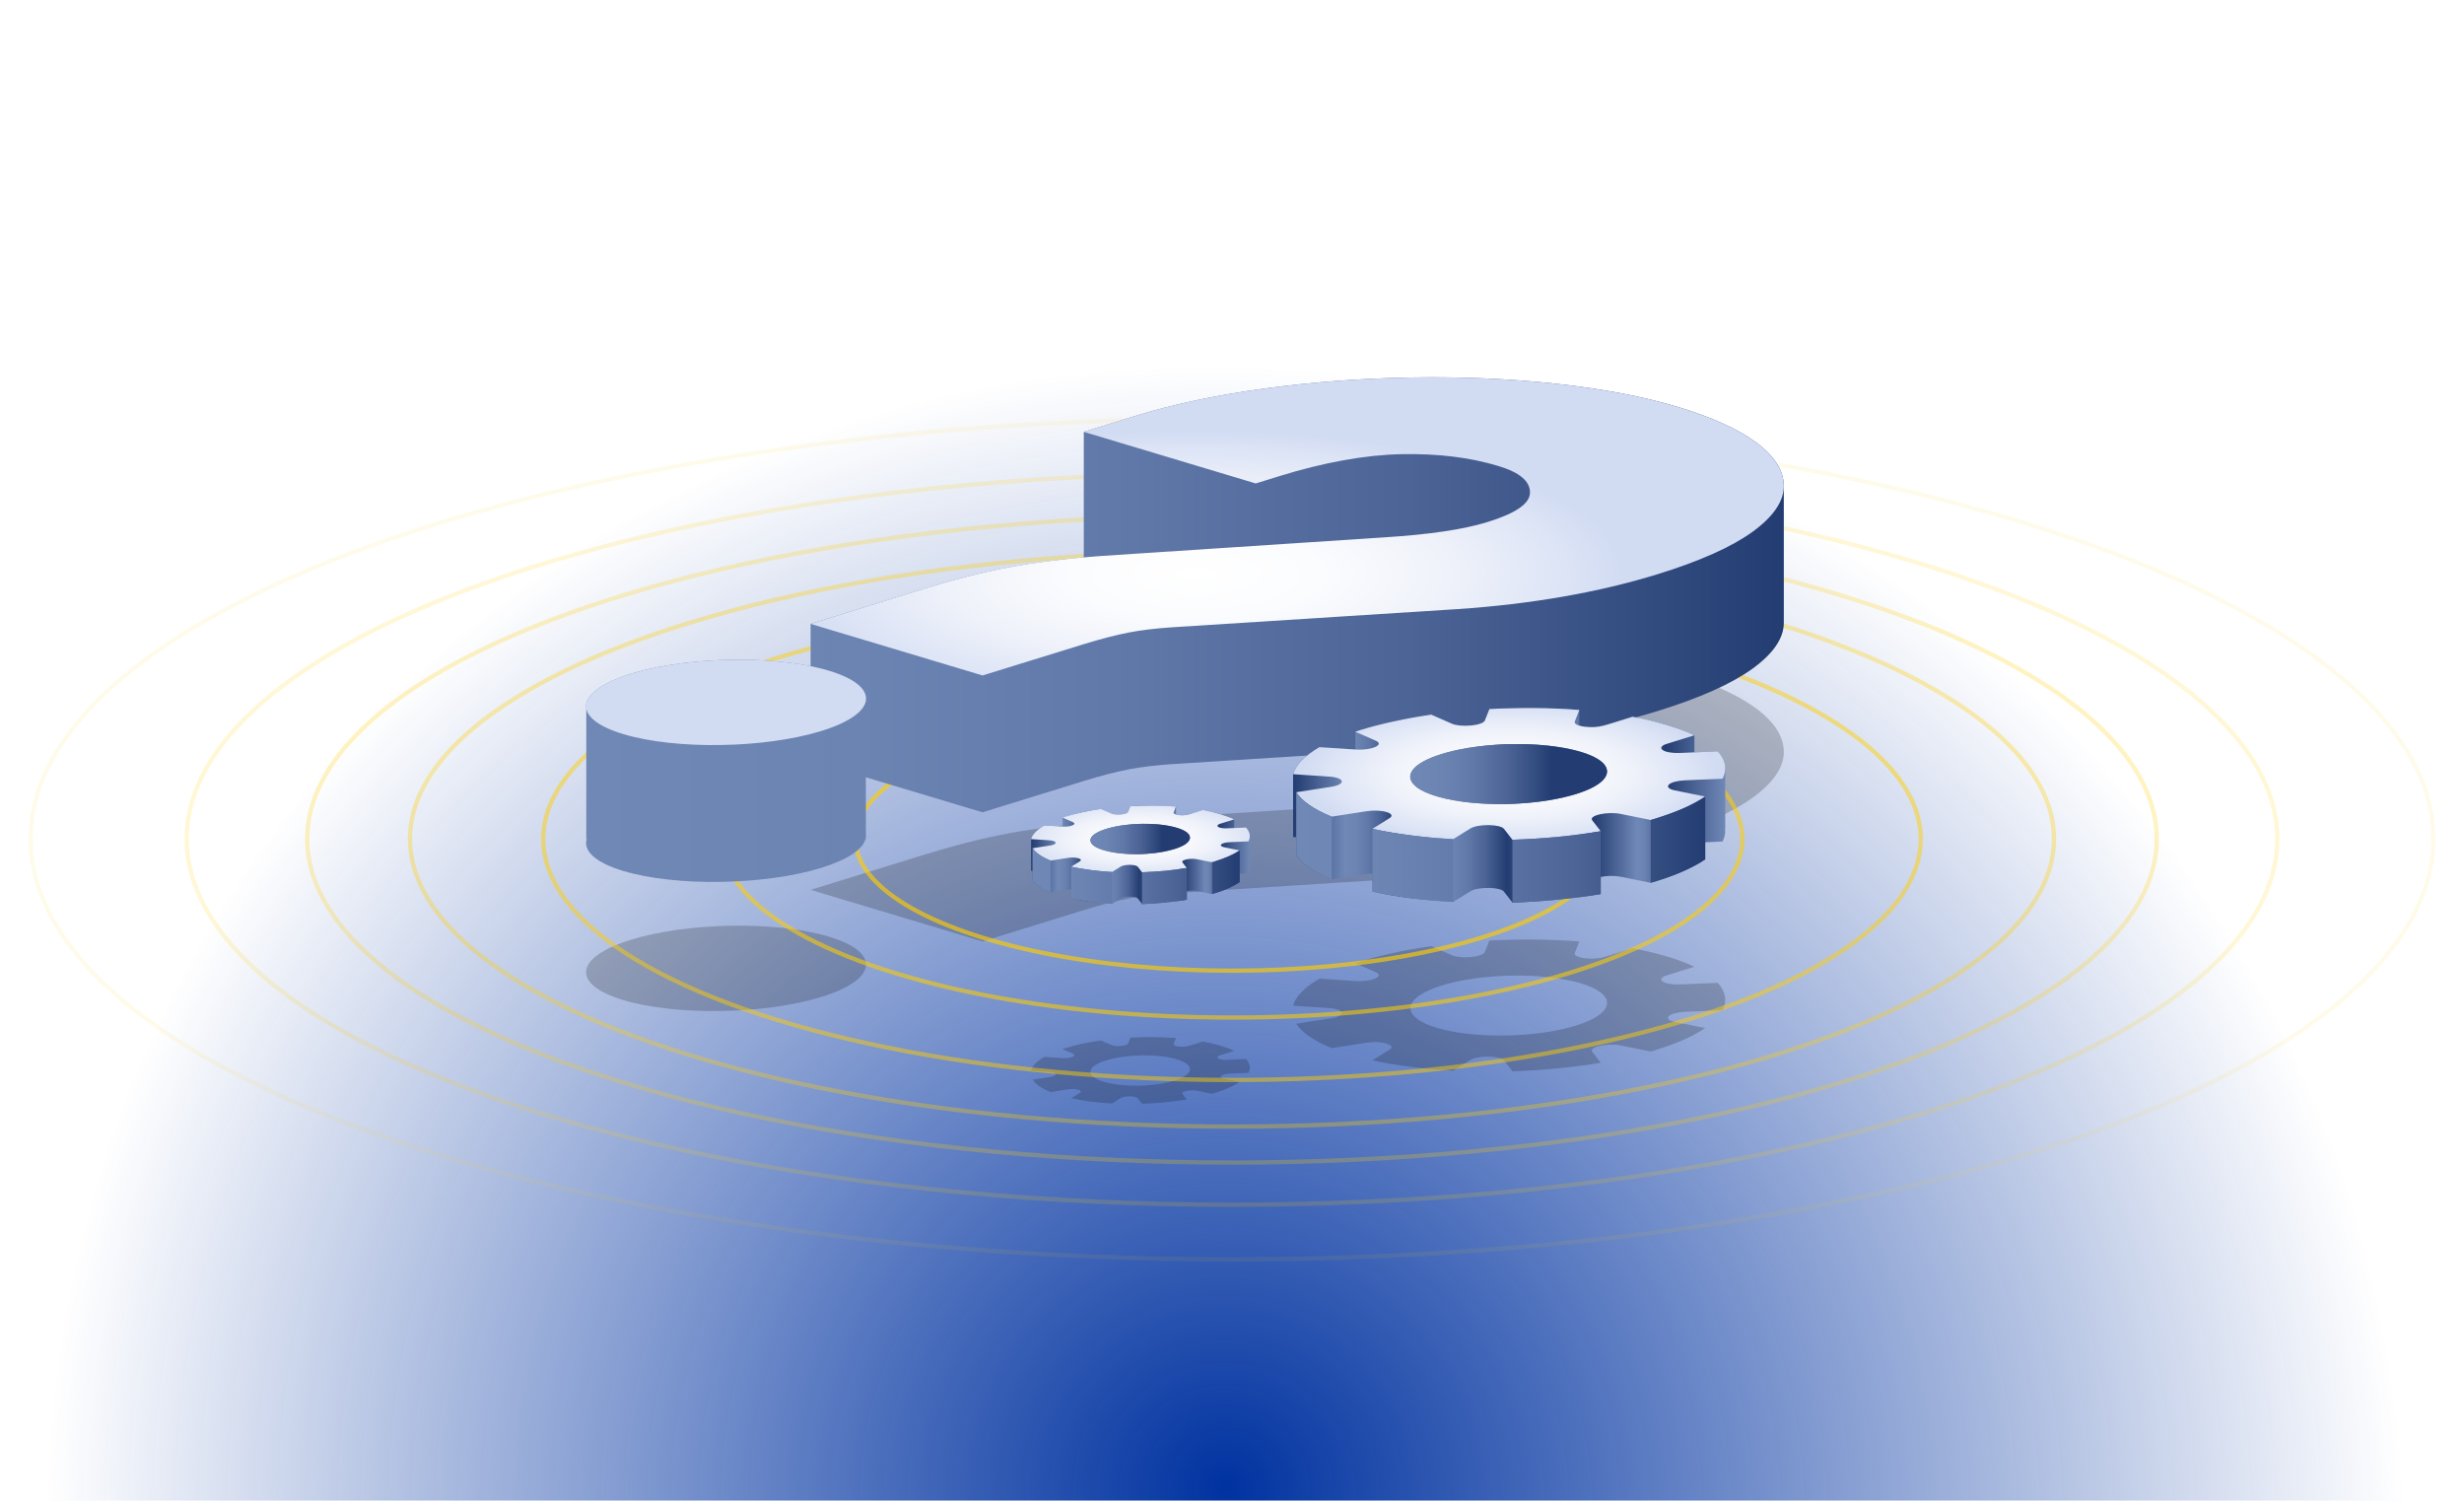 <?xml version="1.0" encoding="utf-8"?>
<!-- Generator: Adobe Illustrator 26.2.1, SVG Export Plug-In . SVG Version: 6.00 Build 0)  -->
<svg version="1.1" xmlns="http://www.w3.org/2000/svg" xmlns:xlink="http://www.w3.org/1999/xlink" x="0px" y="0px"
	 viewBox="0 0 1149.414 700" style="enable-background:new 0 0 1149.414 700;" xml:space="preserve">
<style type="text/css">
	.st0{display:none;}
	.st1{display:inline;fill:#012169;}
	.st2{display:inline;}
	.st3{fill:none;stroke:#FFFFFF;stroke-width:0.916;stroke-linecap:round;stroke-miterlimit:10;stroke-opacity:0.1;}
	.st4{fill:url(#SVGID_1_);}
	.st5{fill:#0032A0;}
	.st6{fill:none;stroke:#012169;stroke-width:1.661;}
	.st7{fill:url(#SVGID_00000049187053934606498810000015313719245974581172_);}
	.st8{fill:url(#SVGID_00000061465758712951562590000017433355076250956430_);}
	.st9{fill:url(#SVGID_00000158740802507796307060000017818685470639083933_);}
	.st10{fill:url(#SVGID_00000010311776001527015290000007410719456441642136_);}
	
		.st11{clip-path:url(#SVGID_00000178194061728675530080000016748959230222072761_);fill-rule:evenodd;clip-rule:evenodd;fill:url(#SVGID_00000088120035057830661950000002478264632088222904_);}
	.st12{clip-path:url(#SVGID_00000178194061728675530080000016748959230222072761_);fill:none;stroke:#012169;stroke-width:8;}
	.st13{clip-path:url(#SVGID_00000178194061728675530080000016748959230222072761_);}
	.st14{opacity:0.5;fill:none;stroke:#FFFFFF;stroke-miterlimit:10;}
	.st15{fill:none;stroke:#7796B5;stroke-width:0.135;stroke-miterlimit:10;}
	.st16{fill:none;stroke:#7796B5;stroke-width:0.102;stroke-miterlimit:10;}
	.st17{fill:none;stroke:#7796B5;stroke-width:0.135;stroke-miterlimit:10;}
	.st18{fill:none;stroke:#7796B5;stroke-width:0.128;stroke-miterlimit:10;}
	.st19{fill:none;stroke:#7796B5;stroke-width:0.129;stroke-miterlimit:10;}
	.st20{fill:none;stroke:#7796B5;stroke-width:0.099;stroke-miterlimit:10;}
	.st21{fill:none;stroke:#7796B5;stroke-width:0.105;stroke-miterlimit:10;}
	.st22{fill:none;stroke:#7796B5;stroke-width:0.099;stroke-miterlimit:10;}
	.st23{fill:none;stroke:#7796B5;stroke-width:0.119;stroke-miterlimit:10;}
	.st24{fill:none;stroke:#7796B5;stroke-width:0.119;stroke-miterlimit:10;}
	.st25{opacity:0.5;fill:#FFCD00;}
	.st26{opacity:0.2;fill:none;stroke:#FFFFFF;stroke-miterlimit:10;}
	.st27{fill:#FFCD00;}
	.st28{fill:none;stroke:#2E4A61;stroke-width:0.047;stroke-miterlimit:10;}
	.st29{fill:none;stroke:#2E4A61;stroke-width:0.1;stroke-miterlimit:10;}
	.st30{fill:none;stroke:#2E4A61;stroke-width:0.105;stroke-miterlimit:10;}
	.st31{fill:none;stroke:#2E4A61;stroke-width:0.1;stroke-miterlimit:10;}
	.st32{fill:none;stroke:#2E4A61;stroke-width:0.137;stroke-miterlimit:10;}
	.st33{fill:none;stroke:#2E4A61;stroke-width:0.098;stroke-miterlimit:10;}
	.st34{fill:none;stroke:#2E4A61;stroke-width:0.138;stroke-miterlimit:10;}
	.st35{fill:none;stroke:#2E4A61;stroke-width:0.113;stroke-miterlimit:10;}
	.st36{fill:none;stroke:#2E4A61;stroke-width:0.096;stroke-miterlimit:10;}
	.st37{fill:none;stroke:#2E4A61;stroke-width:0.135;stroke-miterlimit:10;}
	.st38{fill:none;stroke:#395472;stroke-width:0.141;stroke-miterlimit:10;}
	.st39{fill:none;stroke:#395472;stroke-width:0.108;stroke-miterlimit:10;}
	.st40{fill:none;stroke:#395472;stroke-width:0.121;stroke-miterlimit:10;}
	.st41{fill:none;stroke:#395472;stroke-width:0.098;stroke-miterlimit:10;}
	.st42{fill:none;stroke:#395472;stroke-width:0.172;stroke-miterlimit:10;}
	.st43{fill:none;stroke:#395472;stroke-width:0.123;stroke-miterlimit:10;}
	.st44{fill:none;stroke:#395472;stroke-width:0.047;stroke-miterlimit:10;}
	.st45{fill:none;stroke:#395472;stroke-width:0.135;stroke-miterlimit:10;}
	.st46{opacity:0.8;fill:#FFCD00;}
	.st47{fill:#365670;}
	.st48{opacity:0.8;fill:#365670;}
	.st49{opacity:0.52;fill:#365670;}
	.st50{opacity:0.07;fill:#365670;}
	.st51{opacity:0.3;fill:#365670;}
	.st52{opacity:0.5;fill:#365670;}
	.st53{opacity:0.17;fill:#365670;}
	.st54{opacity:0.51;fill:#365670;}
	.st55{opacity:0.26;fill:#365670;}
	.st56{opacity:0.85;fill:#365670;}
	.st57{opacity:0.2;fill:#FFCD00;}
	.st58{opacity:0.42;fill:#365670;}
	.st59{opacity:0.49;fill:#365670;}
	.st60{opacity:0.06;fill:#365670;}
	.st61{opacity:0.36;fill:#365670;}
	.st62{opacity:0.43;fill:#365670;}
	.st63{opacity:0.57;fill:#365670;}
	.st64{opacity:0.29;fill:#365670;}
	.st65{opacity:0.01;fill:#365670;}
	.st66{opacity:0.13;fill:#365670;}
	.st67{opacity:0.46;fill:#365670;}
	.st68{opacity:0.1;fill:#365670;}
	.st69{opacity:0.75;fill:#365670;}
	.st70{opacity:0.14;fill:#365670;}
	.st71{opacity:0.03;fill:#365670;}
	.st72{opacity:0.31;fill:#365670;}
	.st73{opacity:0.34;fill:#365670;}
	.st74{opacity:0.16;fill:#365670;}
	.st75{opacity:0;fill:#365670;}
	.st76{opacity:0.87;fill:#365670;}
	.st77{opacity:0.18;fill:#365670;}
	.st78{opacity:0.73;fill:#365670;}
	.st79{opacity:0.67;fill:#365670;}
	.st80{opacity:0.74;fill:#365670;}
	.st81{clip-path:url(#SVGID_00000129174588069393271340000003413648317424975259_);}
	
		.st82{opacity:0.1;fill:none;stroke:#FFFFFF;stroke-width:4;stroke-linecap:round;stroke-linejoin:round;enable-background:new    ;}
	.st83{opacity:0.2;fill:none;stroke:#FFCD00;stroke-miterlimit:10;enable-background:new    ;}
	.st84{opacity:0.3;fill:none;stroke:#FFCD00;stroke-miterlimit:10;enable-background:new    ;}
	.st85{opacity:0.4;fill:none;stroke:#FFCD00;stroke-miterlimit:10;enable-background:new    ;}
	.st86{opacity:0.5;fill:none;stroke:#FFCD00;stroke-miterlimit:10;enable-background:new    ;}
	.st87{opacity:0.7;fill:none;stroke:#FFCD00;stroke-miterlimit:10;enable-background:new    ;}
	.st88{opacity:0.2;fill:none;stroke:#FFCD00;stroke-width:1;stroke-miterlimit:10;enable-background:new    ;}
	.st89{opacity:0.3;fill:none;stroke:#FFCD00;stroke-width:1;stroke-miterlimit:10;enable-background:new    ;}
	.st90{opacity:0.4;fill:none;stroke:#FFCD00;stroke-width:1;stroke-miterlimit:10;enable-background:new    ;}
	.st91{opacity:0.5;fill:none;stroke:#FFCD00;stroke-width:1;stroke-miterlimit:10;enable-background:new    ;}
	.st92{opacity:0.7;fill:none;stroke:#FFCD00;stroke-width:1;stroke-miterlimit:10;enable-background:new    ;}
	.st93{fill:url(#SVGID_00000074425962822937015140000010840396245310433429_);}
	.st94{opacity:0.8;}
	.st95{opacity:0.4;fill:none;stroke:#FFCD00;stroke-linecap:round;stroke-linejoin:round;enable-background:new    ;}
	.st96{opacity:0.6;fill:none;stroke:#FFCD00;stroke-linecap:round;stroke-linejoin:round;enable-background:new    ;}
	.st97{opacity:0.7;fill:none;stroke:#FFCD00;stroke-linecap:round;stroke-linejoin:round;enable-background:new    ;}
	.st98{opacity:0.8;fill:none;stroke:#FFCD00;stroke-linecap:round;stroke-linejoin:round;enable-background:new    ;}
	.st99{opacity:0.3;fill:none;stroke:#FFCD00;stroke-linecap:round;stroke-linejoin:round;enable-background:new    ;}
	.st100{opacity:0.2;fill:none;stroke:#FFCD00;stroke-linecap:round;stroke-linejoin:round;enable-background:new    ;}
	.st101{opacity:0.1;fill:none;stroke:#FFCD00;stroke-linecap:round;stroke-linejoin:round;enable-background:new    ;}
	.st102{fill:#FFCD00;enable-background:new    ;}
	
		.st103{opacity:0.3;fill:none;stroke:#FFFFFF;stroke-width:2;stroke-linecap:round;stroke-linejoin:round;enable-background:new    ;}
	.st104{opacity:0.5;fill:#012169;}
	.st105{fill:url(#SVGID_00000058588540429200050810000013916251451307443082_);}
	
		.st106{fill:url(#SVGID_00000074416381872389252410000018221129883611933351_);stroke:#D1DBF2;stroke-miterlimit:10;stroke-opacity:0.07;}
	.st107{opacity:0.2;fill:none;stroke:#D1DBF2;stroke-miterlimit:10;}
	.st108{fill:none;stroke:#00B74F;stroke-width:2;stroke-linecap:round;stroke-linejoin:round;stroke-miterlimit:10;}
	.st109{fill:url(#SVGID_00000067952720823713441860000000743408669119069598_);}
	.st110{opacity:0.2;}
	.st111{fill:url(#SVGID_00000039844940588863460090000005937803731790946178_);}
	.st112{fill:url(#SVGID_00000145775660452068290910000015102793393611966604_);}
	.st113{opacity:0.5;fill:url(#SVGID_00000028294013265889792050000001490284927252363653_);}
	.st114{opacity:0.05;fill:none;stroke:#FFFFFF;stroke-linecap:round;stroke-linejoin:round;enable-background:new    ;}
	.st115{fill:url(#SVGID_00000030473455632700805510000012780027152289067702_);}
	.st116{fill:url(#SVGID_00000173843056640902146950000010783364348902644619_);}
	.st117{fill:url(#SVGID_00000106114298316678432250000007842811772231123605_);}
	.st118{opacity:0.6;fill:#012169;}
	.st119{opacity:0.5;fill:url(#SVGID_00000003784469700987401840000003123285173604258484_);}
	.st120{opacity:0.5;fill:url(#SVGID_00000176764140282967863960000012293781258873753990_);}
	
		.st121{fill-rule:evenodd;clip-rule:evenodd;fill:none;stroke:#00B74F;stroke-width:2;stroke-linecap:round;stroke-linejoin:round;stroke-miterlimit:10;}
	
		.st122{opacity:0.3;fill:url(#SVGID_00000008860807647326180700000006484085395385628073_);stroke:#0032A0;stroke-width:0.125;stroke-miterlimit:10;}
	.st123{fill:#012169;}
	.st124{opacity:0.5;fill:url(#SVGID_00000086689262934465005520000003827389407673777041_);}
	.st125{fill:#D1DBF2;}
	
		.st126{opacity:0.4;fill:none;stroke:#FFCD00;stroke-width:2;stroke-linecap:round;stroke-linejoin:round;enable-background:new    ;}
	
		.st127{opacity:0.6;fill:none;stroke:#FFCD00;stroke-width:2;stroke-linecap:round;stroke-linejoin:round;enable-background:new    ;}
	
		.st128{opacity:0.7;fill:none;stroke:#FFCD00;stroke-width:2;stroke-linecap:round;stroke-linejoin:round;enable-background:new    ;}
	
		.st129{opacity:0.8;fill:none;stroke:#FFCD00;stroke-width:2;stroke-linecap:round;stroke-linejoin:round;enable-background:new    ;}
	
		.st130{opacity:0.3;fill:none;stroke:#FFCD00;stroke-width:2;stroke-linecap:round;stroke-linejoin:round;enable-background:new    ;}
	
		.st131{opacity:0.2;fill:none;stroke:#FFCD00;stroke-width:2;stroke-linecap:round;stroke-linejoin:round;enable-background:new    ;}
	
		.st132{opacity:0.1;fill:none;stroke:#FFCD00;stroke-width:2;stroke-linecap:round;stroke-linejoin:round;enable-background:new    ;}
	.st133{fill:url(#SVGID_00000045597030606428969990000001861210677732951230_);}
	.st134{clip-path:url(#SVGID_00000150075880425608377370000007555091858947845015_);}
	.st135{clip-path:url(#SVGID_00000090992146684122650110000012705920104469667487_);fill:#0032A0;}
	.st136{clip-path:url(#SVGID_00000090992146684122650110000012705920104469667487_);}
	.st137{opacity:0.1;clip-path:url(#SVGID_00000131344114289466074050000010453375851041556368_);}
	
		.st138{clip-path:url(#SVGID_00000157299822863986336020000000648718378835377805_);fill:none;stroke:#D1DBF2;stroke-width:0.357;stroke-miterlimit:10;}
	
		.st139{clip-path:url(#SVGID_00000015333398871559404830000012685726266255340187_);fill:none;stroke:#D1DBF2;stroke-width:0.357;stroke-miterlimit:10;}
	
		.st140{clip-path:url(#SVGID_00000087390715288697018330000001281349792654163340_);fill:none;stroke:#D1DBF2;stroke-width:0.357;stroke-miterlimit:10;}
	
		.st141{clip-path:url(#SVGID_00000036219670328883688310000006834423479333449352_);fill:none;stroke:#D1DBF2;stroke-width:0.357;stroke-miterlimit:10;}
	
		.st142{clip-path:url(#SVGID_00000122684287828523029360000007051403548259775661_);fill:none;stroke:#D1DBF2;stroke-width:0.357;stroke-miterlimit:10;}
	
		.st143{clip-path:url(#SVGID_00000137094525688662351570000005240750797562015423_);fill:none;stroke:#D1DBF2;stroke-width:0.357;stroke-miterlimit:10;}
	
		.st144{clip-path:url(#SVGID_00000131344114289466074050000010453375851041556368_);fill:none;stroke:#00B74F;stroke-width:1.429;stroke-linecap:round;stroke-linejoin:round;}
	
		.st145{clip-path:url(#SVGID_00000131344114289466074050000010453375851041556368_);fill:none;stroke:#00B74F;stroke-width:1.072;stroke-linecap:round;stroke-linejoin:round;}
	
		.st146{clip-path:url(#SVGID_00000129178054934805985200000016586105537414592954_);fill:none;stroke:#FFFFFF;stroke-width:3.572;stroke-linecap:round;stroke-miterlimit:10;}
	.st147{opacity:0.2;clip-path:url(#SVGID_00000131344114289466074050000010453375851041556368_);}
	.st148{clip-path:url(#SVGID_00000154417942371888522490000009402086212541994928_);fill:#A1ABBF;}
	.st149{clip-path:url(#SVGID_00000042700144353629262860000017416863022411573159_);fill:#A1ABBF;}
	.st150{clip-path:url(#SVGID_00000035492392647050595450000013224835635161785787_);fill:#A1ABBF;}
	.st151{clip-path:url(#SVGID_00000055667668081077964040000015273399781465651858_);fill:#A1ABBF;}
	.st152{clip-path:url(#SVGID_00000113340231776167271320000010790844621598128517_);fill:#A1ABBF;}
	.st153{filter:url(#Adobe_OpacityMaskFilter);}
	
		.st154{clip-path:url(#SVGID_00000027570398108658637460000014513409717144036490_);fill:url(#SVGID_00000012448827345619719840000000380986961543328134_);}
	
		.st155{clip-path:url(#SVGID_00000027570398108658637460000014513409717144036490_);mask:url(#SVGID_00000072279091055077236550000014903094303278738351_);fill:url(#SVGID_00000163776747396901505890000013357063446716651683_);}
	.st156{clip-path:url(#SVGID_00000105408064097480354130000018425294473451912609_);fill:#FFCD00;}
	.st157{fill:url(#SVGID_00000160181189422238753800000013966983670647567023_);}
	.st158{fill:url(#SVGID_00000014591743781971742660000005402227871301691280_);}
	.st159{fill:url(#SVGID_00000029731467341784559140000001973686687372112771_);}
	.st160{fill:url(#SVGID_00000005257953870622167820000004596463466680093573_);}
	.st161{fill:url(#SVGID_00000153684021105096287900000006171978167691920047_);}
	.st162{fill:url(#SVGID_00000067236563625114479920000012511957296490840244_);}
	.st163{fill:url(#SVGID_00000006678674284009087350000002392659515102721409_);}
	.st164{fill:url(#SVGID_00000007420300556424509920000004837048651394073247_);}
	.st165{fill:url(#SVGID_00000116914652423516699420000009836797115939168920_);}
</style>
<g id="Layer_1_copy" class="st0">
	<rect class="st1" width="1149.414" height="700"/>
</g>
<g id="Layer_5" class="st0">
</g>
<g id="Layer_1">
</g>
<g id="Layer_3">
</g>
<g id="Layer_6">
	<path class="st104" d="M461.336,306.52l171.552,51.005c1.218,0.362,2.516,0.352,3.728-0.029
		l118.978-37.394c1.366-0.429,1.351-2.368-0.022-2.776l-171.67-51.04
		l-122.578,37.611C460.028,304.296,460.036,306.134,461.336,306.52z"/>
	
		<radialGradient id="SVGID_1_" cx="571.654" cy="709.904" r="549.866" fx="571.466" fy="689.98" gradientTransform="matrix(1 0.033 -0.019 0.986 13.697 -5.886)" gradientUnits="userSpaceOnUse">
		<stop  offset="0" style="stop-color:#0032A0"/>
		<stop  offset="1" style="stop-color:#0032A0;stop-opacity:0"/>
	</radialGradient>
	<rect x="0" y="-1.149" class="st4" width="1149.414" height="701.149"/>
	<g class="st110">
		<path d="M386.595,436.932c-24.504-7.353-65.924-6.689-92.333,1.479
			c-26.408,8.168-27.958,20.795-3.454,28.148
			c24.503,7.352,65.923,6.688,92.331-1.48
			C409.548,456.911,411.098,444.284,386.595,436.932z"/>
		<path d="M819.348,330.586c-8.466-6.303-20.92-11.947-37.012-16.776
			c-15.77-4.732-34.611-8.327-55.998-10.685
			c-21.341-2.347-44.024-3.347-67.432-2.972
			c-23.379,0.375-46.572,2.107-68.934,5.145
			c-22.481,3.057-42.946,7.411-60.826,12.941l-12.676,3.921l-10.902,3.372
			l10.116,3.035l59.976,17.996l10.115,3.035l10.902-3.372
			c21.009-6.498,40.21-9.956,57.071-10.277
			c16.972-0.322,31.722,1.471,45.083,5.48c9.99,2.997,14.858,7.038,14.883,12.352
			c0.014,5.174-6.505,9.708-19.925,13.859c-11.08,3.427-27.265,5.822-48.107,7.119
			l-0.083,0.005l-0.083,0.005l-130.917,8.603l-0.178,0.012l-0.178,0.013
			c-16.833,1.233-31.678,3.06-44.122,5.431
			c-12.238,2.326-25.295,5.654-39.901,10.172l-41.19,12.74l-10.902,3.372
			l10.115,3.035l59.976,17.996l10.115,3.035l10.902-3.372l36.121-11.172
			c7.952-2.46,15.114-4.315,21.284-5.514c5.6-1.091,12.44-1.909,20.348-2.437
			l132.66-8.442l0.083-0.005l0.083-0.005c34.531-2.317,66.005-7.81,93.546-16.329
			c19.579-6.056,34.431-12.692,44.148-19.723
			c9.702-7.037,14.619-14.23,14.615-21.385
			C832.107,343.683,827.807,336.885,819.348,330.586z"/>
	</g>
	<g>
		<path class="st110" d="M783.701,459.252c-3.487,0.149-6.672-0.391-8.038-1.332
			c-0.017-0.012-0.034-0.024-0.051-0.035c-1.372-0.94-0.643-2.09,1.908-2.883
			l12.887-4.002c-3.593-1.72-7.855-3.337-12.803-4.816
			c-4.948-1.479-10.336-2.746-16.049-3.807l-12.887,4.002
			c-2.552,0.792-6.312,1.036-9.424,0.637c-0.039-0.005-0.078-0.01-0.117-0.015
			c-3.114-0.398-4.948-1.358-4.526-2.423l2.132-5.379
			c-13.509-1.054-27.827-1.195-41.952-0.438l-2.132,5.378
			c-0.422,1.066-3.005,1.981-6.412,2.309c-0.041,0.004-0.083,0.008-0.124,0.012
			c-3.397,0.329-6.928,0.008-8.83-0.83l-9.629-4.242
			c-11.812,1.689-22.967,4.06-32.779,7.107c-0.896,0.278-1.768,0.561-2.627,0.846
			l9.614,4.236c1.905,0.84,1.719,1.997-0.387,2.9
			c-0.026,0.011-0.051,0.022-0.075,0.032c-2.099,0.903-5.681,1.372-9.019,1.151
			l-16.886-1.116c-6.993,4.016-11.105,8.322-12.294,12.618l16.878,1.116
			c3.342,0.221,5.633,1.079,5.814,2.135c0.002,0.012,0.004,0.024,0.006,0.036
			c0.187,1.054-1.77,2.092-4.98,2.593l-16.242,2.532
			c2.644,4.095,8.151,7.986,16.553,11.383l16.238-2.531
			c3.213-0.501,6.908-0.343,9.291,0.37c0.013,0.004,0.027,0.008,0.04,0.012
			c0.013,0.004,0.027,0.008,0.041,0.012c2.386,0.712,2.975,1.835,1.392,2.823
			l-7.996,4.995c11.31,2.494,24.183,4.097,37.674,4.824l7.998-4.996
			c1.582-0.988,4.95-1.603,8.413-1.567c0.039,0,0.078,0.001,0.117,0.001
			c3.469,0.035,6.329,0.717,7.118,1.73l3.986,5.12
			c14.077-0.445,28.129-1.78,41.174-3.987l-3.988-5.122
			c-0.788-1.013,0.68-2.113,3.604-2.769c0.035-0.008,0.07-0.016,0.105-0.024
			c2.925-0.659,6.718-0.738,9.511-0.174l14.087,2.847
			c0.918-0.267,1.83-0.538,2.727-0.816c9.812-3.047,17.38-6.491,22.695-10.121
			l-14.107-2.852c-2.788-0.563-3.908-1.633-2.894-2.674
			c0.013-0.013,0.025-0.025,0.037-0.038c1.012-1.044,3.962-1.848,7.454-1.998
			l17.607-0.752c2.214-4.317,1.477-8.676-2.241-12.771L783.701,459.252z
			 M735.119,478.454c-18.503,5.746-47.516,6.216-64.804,1.049
			c-17.287-5.167-16.303-14.013,2.199-19.76s47.517-6.216,64.804-1.049
			C754.606,463.862,753.622,472.708,735.119,478.454z"/>
		<path class="st110" d="M572.335,494.415c-1.766,0.075-3.378-0.198-4.07-0.675
			c-0.009-0.006-0.017-0.012-0.026-0.018c-0.694-0.476-0.326-1.058,0.966-1.459
			l6.524-2.026c-1.819-0.871-3.977-1.689-6.482-2.438s-5.233-1.39-8.126-1.928
			l-6.524,2.026c-1.292,0.401-3.196,0.525-4.771,0.322
			c-0.02-0.003-0.04-0.005-0.059-0.008c-1.577-0.202-2.505-0.687-2.292-1.227
			l1.079-2.723c-6.839-0.533-14.089-0.605-21.24-0.221l-1.079,2.723
			c-0.214,0.54-1.521,1.003-3.247,1.169c-0.021,0.002-0.042,0.004-0.062,0.006
			c-1.72,0.167-3.508,0.004-4.471-0.42l-4.875-2.148
			c-5.98,0.855-11.628,2.056-16.596,3.598c-0.454,0.141-0.895,0.284-1.33,0.428
			l4.868,2.145c0.965,0.425,0.87,1.011-0.196,1.469
			c-0.013,0.005-0.026,0.011-0.038,0.016c-1.063,0.458-2.876,0.695-4.566,0.583
			l-8.549-0.565c-3.541,2.033-5.622,4.213-6.225,6.389l8.545,0.565
			c1.692,0.112,2.852,0.546,2.944,1.081c0.001,0.006,0.002,0.012,0.003,0.018
			c0.094,0.534-0.896,1.059-2.522,1.313l-8.223,1.282
			c1.339,2.073,4.127,4.043,8.38,5.763l8.221-1.281
			c1.627-0.254,3.498-0.174,4.704,0.187c0.007,0.002,0.013,0.004,0.02,0.006
			c0.007,0.002,0.014,0.004,0.021,0.006c1.208,0.36,1.506,0.929,0.705,1.429
			l-4.049,2.529c5.726,1.263,12.244,2.074,19.074,2.442l4.05-2.529
			c0.801-0.5,2.506-0.812,4.26-0.793c0.02,0,0.04,0,0.059,0
			c1.756,0.018,3.204,0.363,3.604,0.876l2.018,2.592
			c7.127-0.225,14.241-0.901,20.846-2.019l-2.019-2.593
			c-0.399-0.513,0.344-1.07,1.825-1.402c0.018-0.004,0.035-0.008,0.053-0.012
			c1.481-0.334,3.401-0.374,4.815-0.088l7.132,1.441
			c0.465-0.135,0.927-0.272,1.381-0.413c4.968-1.543,8.8-3.286,11.49-5.124
			l-7.142-1.444c-1.411-0.285-1.979-0.827-1.465-1.354
			c0.007-0.006,0.013-0.013,0.019-0.019c0.512-0.529,2.006-0.936,3.774-1.011
			l8.914-0.381c1.121-2.186,0.748-4.392-1.135-6.466L572.335,494.415z
			 M547.739,504.137c-9.368,2.909-24.057,3.147-32.81,0.531
			c-8.752-2.616-8.254-7.095,1.114-10.004s24.057-3.147,32.81-0.531
			C557.605,496.749,557.106,501.228,547.739,504.137z"/>
	</g>
	<g class="st94">
		<ellipse class="st126" cx="574.707" cy="391.366" rx="383.452" ry="134.191"/>
		<ellipse class="st127" cx="574.707" cy="391.366" rx="321.286" ry="112.436"/>
		<ellipse class="st128" cx="574.707" cy="391.366" rx="238.095" ry="83.323"/>
		<ellipse class="st129" cx="574.707" cy="391.366" rx="175.662" ry="61.474"/>
		<ellipse class="st130" cx="574.707" cy="391.366" rx="431.388" ry="150.967"/>
		<ellipse class="st131" cx="574.707" cy="391.366" rx="487.621" ry="170.646"/>
		<ellipse class="st132" cx="574.707" cy="391.366" rx="560.433" ry="196.127"/>
	</g>
	
		<linearGradient id="SVGID_00000075846135531833640670000005664144946200262284_" gradientUnits="userSpaceOnUse" x1="273.408" y1="293.718" x2="832.123" y2="293.718">
		<stop  offset="0" style="stop-color:#7088B6"/>
		<stop  offset="0.228" style="stop-color:#6C84B2"/>
		<stop  offset="0.456" style="stop-color:#6078A8"/>
		<stop  offset="0.685" style="stop-color:#4C6496"/>
		<stop  offset="0.913" style="stop-color:#30497D"/>
		<stop  offset="1" style="stop-color:#233C71"/>
	</linearGradient>
	<path style="fill:url(#SVGID_00000075846135531833640670000005664144946200262284_);" d="M819.348,206.512
		c-8.466-6.303-20.92-11.947-37.012-16.776
		c-15.77-4.732-34.611-8.327-55.998-10.685
		c-21.341-2.347-44.024-3.347-67.432-2.972c-23.379,0.375-46.572,2.107-68.934,5.145
		c-22.481,3.057-42.946,7.411-60.826,12.941l-12.676,3.921l-10.902,3.372v0
		v58.578c-13.285,1.187-25.194,2.765-35.448,4.719
		c-12.238,2.326-25.295,5.654-39.901,10.172l-41.19,12.74l-10.902,3.372v19.728
		c-24.786-5.027-60.297-3.72-83.864,3.57
		c-14.723,4.554-21.709,10.493-20.772,16.132v60.939h0.213
		c-1.698,5.488,3.934,10.964,17.105,14.916c24.503,7.352,65.923,6.688,92.331-1.48
		c12.39-3.832,19.308-8.646,20.63-13.437h0.142v-0.709
		c0.107-0.665,0.11-1.327,0-1.987v-26.096l44.305,13.294l10.115,3.035
		l10.902-3.372l36.121-11.172c7.952-2.46,15.114-4.315,21.284-5.514
		c5.6-1.091,12.44-1.91,20.348-2.437l132.66-8.442l0.083-0.005l0.083-0.005
		c34.531-2.317,66.005-7.81,93.546-16.329
		c19.579-6.056,34.431-12.692,44.148-19.723
		c9.702-7.037,14.619-14.23,14.615-21.385v-63.84
		C832.107,219.609,827.807,212.811,819.348,206.512z"/>
	
		<radialGradient id="SVGID_00000067928454115187402030000006970862661022811268_" cx="558.244" cy="267.613" r="487.571" gradientTransform="matrix(1 0 0 0.338 0 177.26)" gradientUnits="userSpaceOnUse">
		<stop  offset="0" style="stop-color:#FFFFFF"/>
		<stop  offset="0.12" style="stop-color:#FBFCFE"/>
		<stop  offset="0.241" style="stop-color:#EFF2FA"/>
		<stop  offset="0.361" style="stop-color:#DBE3F5"/>
		<stop  offset="0.408" style="stop-color:#D1DBF2"/>
	</radialGradient>
	<path style="fill:url(#SVGID_00000067928454115187402030000006970862661022811268_);" d="M383.14,341.005
		c-26.408,8.168-67.828,8.832-92.331,1.48c-24.504-7.353-22.954-19.979,3.454-28.148
		c26.408-8.168,67.828-8.832,92.333-1.479
		C411.098,320.21,409.548,332.837,383.14,341.005z M819.348,206.512
		c-8.466-6.303-20.92-11.947-37.012-16.776
		c-15.77-4.732-34.611-8.327-55.998-10.685
		c-21.341-2.347-44.024-3.347-67.432-2.972c-23.379,0.375-46.572,2.107-68.934,5.145
		c-22.481,3.057-42.946,7.411-60.826,12.941l-12.676,3.921l-10.902,3.372
		l10.116,3.035l59.976,17.996l10.115,3.035l10.902-3.372
		c21.009-6.498,40.21-9.956,57.071-10.277c16.972-0.322,31.722,1.471,45.083,5.48
		c9.99,2.997,14.858,7.038,14.883,12.352c0.014,5.174-6.505,9.708-19.925,13.859
		c-11.08,3.427-27.265,5.822-48.107,7.119l-0.083,0.005l-0.083,0.005l-130.917,8.603
		l-0.178,0.012l-0.178,0.013c-16.833,1.233-31.678,3.06-44.122,5.431
		c-12.238,2.326-25.295,5.654-39.901,10.172l-41.19,12.74l-10.902,3.372
		l10.115,3.035l59.976,17.996l10.115,3.035l10.902-3.372l36.121-11.172
		c7.952-2.46,15.114-4.315,21.284-5.514c5.6-1.091,12.44-1.909,20.348-2.437
		l132.66-8.442l0.083-0.005l0.083-0.005c34.531-2.317,66.005-7.81,93.546-16.329
		c19.579-6.056,34.431-12.692,44.148-19.723
		c9.702-7.037,14.619-14.23,14.615-21.385
		C832.107,219.609,827.807,212.811,819.348,206.512z"/>
	
		<linearGradient id="SVGID_00000123399107284168613790000015799625772779798689_" gradientUnits="userSpaceOnUse" x1="603.199" y1="375.674" x2="804.796" y2="375.674">
		<stop  offset="0" style="stop-color:#7088B6"/>
		<stop  offset="0" style="stop-color:#6C84B2"/>
		<stop  offset="0" style="stop-color:#6078A8"/>
		<stop  offset="0" style="stop-color:#4C6496"/>
		<stop  offset="0" style="stop-color:#30497D"/>
		<stop  offset="0" style="stop-color:#233C71"/>
		<stop  offset="0.121" style="stop-color:#7088B6"/>
		<stop  offset="0.147" style="stop-color:#6C84B2"/>
		<stop  offset="0.174" style="stop-color:#6078A8"/>
		<stop  offset="0.2" style="stop-color:#4C6496"/>
		<stop  offset="0.226" style="stop-color:#30497D"/>
		<stop  offset="0.236" style="stop-color:#233C71"/>
		<stop  offset="0.333" style="stop-color:#7088B6"/>
		<stop  offset="0.369" style="stop-color:#6C84B2"/>
		<stop  offset="0.406" style="stop-color:#6078A8"/>
		<stop  offset="0.443" style="stop-color:#4C6496"/>
		<stop  offset="0.48" style="stop-color:#30497D"/>
		<stop  offset="0.494" style="stop-color:#233C71"/>
		<stop  offset="0.63" style="stop-color:#7088B6"/>
		<stop  offset="0.644" style="stop-color:#6C84B2"/>
		<stop  offset="0.659" style="stop-color:#6078A8"/>
		<stop  offset="0.674" style="stop-color:#4C6496"/>
		<stop  offset="0.688" style="stop-color:#30497D"/>
		<stop  offset="0.694" style="stop-color:#233C71"/>
		<stop  offset="0.796" style="stop-color:#7088B6"/>
		<stop  offset="0.81" style="stop-color:#6C84B2"/>
		<stop  offset="0.825" style="stop-color:#6078A8"/>
		<stop  offset="0.839" style="stop-color:#4C6496"/>
		<stop  offset="0.853" style="stop-color:#30497D"/>
		<stop  offset="0.859" style="stop-color:#233C71"/>
		<stop  offset="1" style="stop-color:#7088B6"/>
	</linearGradient>
	<path style="fill:url(#SVGID_00000123399107284168613790000015799625772779798689_);" d="M804.796,357.783
		l-0.028,0c-0.17-2.474-1.317-4.919-3.457-7.276l-10.904,0.466v-7.966
		c-3.593-1.72-7.855-3.337-12.803-4.816c-4.948-1.479-10.336-2.746-16.049-3.807
		l-12.887,4.002c-2.552,0.792-6.312,1.036-9.424,0.637
		c-0.039-0.005-0.078-0.01-0.117-0.015c-0.926-0.118-1.721-0.291-2.395-0.496
		v-7.305c-13.509-1.054-27.827-1.195-41.952-0.438l-2.132,5.378
		c-0.422,1.066-3.005,1.981-6.412,2.309c-0.041,0.004-0.083,0.008-0.124,0.012
		c-3.397,0.329-6.928,0.008-8.83-0.83l-9.629-4.242
		c-11.812,1.689-22.967,4.06-32.779,7.107c-0.896,0.278-1.768,0.561-2.627,0.846
		v8.311l-16.753-1.108c-6.993,4.016-11.105,8.322-12.294,12.618v29.299l1.476,0.098
		v8.314c2.644,4.095,8.151,7.986,16.553,11.383l16.238-2.531
		c0.898-0.14,1.833-0.223,2.767-0.263v8.474
		c11.31,2.494,24.183,4.097,37.674,4.824l7.998-4.996
		c1.582-0.987,4.95-1.603,8.413-1.567c0.039,0,0.078,0.001,0.117,0.001
		c3.469,0.035,6.329,0.716,7.118,1.73l3.986,5.12
		c14.077-0.445,28.129-1.78,41.174-3.987v-7.969
		c2.885-0.604,6.525-0.667,9.233-0.12l14.087,2.847
		c0.918-0.267,1.83-0.538,2.727-0.816c9.812-3.047,17.38-6.491,22.695-10.121
		v-7.967l8.097-0.346c1.025-1.998,1.409-4.005,1.166-5.991l0.078-0.002V357.783z"/>
	
		<linearGradient id="SVGID_00000147930739045747905860000003530887540023867061_" gradientUnits="userSpaceOnUse" x1="480.985" y1="398.779" x2="583.033" y2="398.779">
		<stop  offset="0" style="stop-color:#7088B6"/>
		<stop  offset="0" style="stop-color:#6C84B2"/>
		<stop  offset="0" style="stop-color:#6078A8"/>
		<stop  offset="0" style="stop-color:#4C6496"/>
		<stop  offset="0" style="stop-color:#30497D"/>
		<stop  offset="0" style="stop-color:#233C71"/>
		<stop  offset="0.121" style="stop-color:#7088B6"/>
		<stop  offset="0.147" style="stop-color:#6C84B2"/>
		<stop  offset="0.174" style="stop-color:#6078A8"/>
		<stop  offset="0.2" style="stop-color:#4C6496"/>
		<stop  offset="0.226" style="stop-color:#30497D"/>
		<stop  offset="0.236" style="stop-color:#233C71"/>
		<stop  offset="0.333" style="stop-color:#7088B6"/>
		<stop  offset="0.369" style="stop-color:#6C84B2"/>
		<stop  offset="0.406" style="stop-color:#6078A8"/>
		<stop  offset="0.443" style="stop-color:#4C6496"/>
		<stop  offset="0.48" style="stop-color:#30497D"/>
		<stop  offset="0.494" style="stop-color:#233C71"/>
		<stop  offset="0.63" style="stop-color:#7088B6"/>
		<stop  offset="0.644" style="stop-color:#6C84B2"/>
		<stop  offset="0.659" style="stop-color:#6078A8"/>
		<stop  offset="0.674" style="stop-color:#4C6496"/>
		<stop  offset="0.688" style="stop-color:#30497D"/>
		<stop  offset="0.694" style="stop-color:#233C71"/>
		<stop  offset="0.796" style="stop-color:#7088B6"/>
		<stop  offset="0.81" style="stop-color:#6C84B2"/>
		<stop  offset="0.825" style="stop-color:#6078A8"/>
		<stop  offset="0.839" style="stop-color:#4C6496"/>
		<stop  offset="0.853" style="stop-color:#30497D"/>
		<stop  offset="0.859" style="stop-color:#233C71"/>
		<stop  offset="1" style="stop-color:#7088B6"/>
	</linearGradient>
	<path style="fill:url(#SVGID_00000147930739045747905860000003530887540023867061_);" d="M583.033,389.723
		l-0.014,0c-0.086-1.252-0.667-2.49-1.75-3.683l-5.519,0.236v-4.032
		c-1.819-0.871-3.976-1.689-6.481-2.438c-2.505-0.749-5.232-1.39-8.124-1.927
		l-6.523,2.026c-1.292,0.401-3.195,0.525-4.77,0.322
		c-0.02-0.003-0.04-0.005-0.059-0.008c-0.469-0.06-0.871-0.147-1.212-0.251
		v-3.698c-6.838-0.533-14.086-0.605-21.236-0.221l-1.079,2.722
		c-0.214,0.54-1.521,1.003-3.246,1.169c-0.021,0.002-0.042,0.004-0.063,0.006
		c-1.72,0.167-3.507,0.004-4.47-0.42l-4.874-2.147
		c-5.979,0.855-11.626,2.055-16.592,3.598c-0.454,0.141-0.895,0.284-1.33,0.428
		v4.207l-8.48-0.561c-3.54,2.033-5.621,4.213-6.223,6.387v14.831l0.747,0.049
		v4.208c1.338,2.073,4.126,4.042,8.379,5.762l8.22-1.281
		c0.455-0.071,0.928-0.113,1.401-0.133v4.29
		c5.725,1.262,12.242,2.074,19.07,2.442l4.049-2.529
		c0.801-0.5,2.505-0.812,4.259-0.793c0.02,0,0.04,0,0.059,0.001
		c1.756,0.018,3.204,0.363,3.603,0.876l2.018,2.592
		c7.126-0.225,14.239-0.901,20.842-2.018v-4.034
		c1.461-0.306,3.303-0.337,4.674-0.061l7.131,1.441
		c0.465-0.135,0.927-0.272,1.38-0.413c4.967-1.542,8.798-3.286,11.488-5.123v-4.033
		l4.099-0.175c0.519-1.012,0.713-2.027,0.59-3.033l0.039-0.001V389.723z"/>
	<g id="Artwork_7_00000150812493886331156140000004265850595677837209_">
		<g>
			<g>
				
					<radialGradient id="SVGID_00000120519719039627884190000011281458559750415010_" cx="703.998" cy="361.024" r="237.492" gradientTransform="matrix(1 0 0 0.355 0 233.016)" gradientUnits="userSpaceOnUse">
					<stop  offset="0" style="stop-color:#FFFFFF"/>
					<stop  offset="0.12" style="stop-color:#FBFCFE"/>
					<stop  offset="0.241" style="stop-color:#EFF2FA"/>
					<stop  offset="0.361" style="stop-color:#DBE3F5"/>
					<stop  offset="0.408" style="stop-color:#D1DBF2"/>
				</radialGradient>
				<path style="fill:url(#SVGID_00000120519719039627884190000011281458559750415010_);" d="M746.436,379.855
					c2.925-0.659,6.718-0.738,9.511-0.174l14.087,2.847
					c0.918-0.267,1.83-0.538,2.727-0.816c9.812-3.047,17.38-6.491,22.695-10.121
					l-14.107-2.852c-2.788-0.563-3.908-1.633-2.894-2.674
					c0.013-0.013,0.025-0.025,0.037-0.038c1.012-1.044,3.962-1.848,7.454-1.998
					l17.607-0.752c2.214-4.317,1.476-8.676-2.241-12.771l-17.61,0.753
					c-3.487,0.149-6.672-0.391-8.038-1.332c-0.017-0.012-0.034-0.024-0.051-0.035
					c-1.372-0.94-0.643-2.09,1.908-2.883l12.887-4.002
					c-3.593-1.72-7.855-3.337-12.803-4.816
					c-4.948-1.479-10.336-2.746-16.049-3.807l-12.887,4.002
					c-2.552,0.792-6.312,1.036-9.424,0.637c-0.039-0.005-0.078-0.01-0.117-0.015
					c-3.114-0.398-4.948-1.358-4.526-2.423l2.132-5.379
					c-13.508-1.054-27.827-1.195-41.953-0.438l-2.132,5.378
					c-0.422,1.066-3.005,1.981-6.412,2.309c-0.041,0.004-0.083,0.008-0.124,0.012
					c-3.398,0.329-6.928,0.008-8.831-0.83l-9.628-4.242
					c-11.812,1.689-22.967,4.06-32.779,7.107
					c-0.896,0.278-1.768,0.561-2.627,0.846l9.614,4.236
					c1.905,0.84,1.719,1.997-0.387,2.9c-0.025,0.011-0.05,0.022-0.075,0.032
					c-2.099,0.903-5.681,1.372-9.019,1.151l-16.886-1.116
					c-6.993,4.016-11.105,8.322-12.294,12.618l16.878,1.116
					c3.342,0.221,5.633,1.079,5.815,2.135c0.002,0.012,0.004,0.024,0.006,0.036
					c0.187,1.054-1.77,2.092-4.98,2.593l-16.243,2.532
					c2.644,4.095,8.151,7.986,16.553,11.383l16.238-2.531
					c3.213-0.501,6.908-0.343,9.291,0.37c0.013,0.004,0.027,0.008,0.04,0.012
					c0.013,0.004,0.027,0.008,0.041,0.012c2.386,0.712,2.975,1.834,1.392,2.823
					l-7.996,4.995c11.31,2.494,24.183,4.097,37.673,4.824l7.998-4.996
					c1.581-0.988,4.95-1.603,8.413-1.567c0.039,0,0.078,0.001,0.117,0.001
					c3.469,0.035,6.329,0.717,7.118,1.73l3.986,5.12
					c14.076-0.445,28.129-1.78,41.174-3.987l-3.988-5.122
					c-0.788-1.013,0.68-2.113,3.605-2.769
					C746.365,379.871,746.4,379.863,746.436,379.855 M670.315,371.511
					c-17.287-5.167-16.303-14.013,2.199-19.76s47.517-6.216,64.804-1.049
					c17.288,5.167,16.303,14.013-2.199,19.76
					C716.616,376.209,687.603,376.678,670.315,371.511"/>
			</g>
		</g>
	</g>
	
		<radialGradient id="SVGID_00000031916300567263105930000002550391223945786510_" cx="531.982" cy="391.366" r="142.334" gradientTransform="matrix(1 0 0 0.326 0 263.764)" gradientUnits="userSpaceOnUse">
		<stop  offset="0" style="stop-color:#FFFFFF"/>
		<stop  offset="0.12" style="stop-color:#FBFCFE"/>
		<stop  offset="0.241" style="stop-color:#EFF2FA"/>
		<stop  offset="0.361" style="stop-color:#DBE3F5"/>
		<stop  offset="0.408" style="stop-color:#D1DBF2"/>
	</radialGradient>
	<path style="fill:url(#SVGID_00000031916300567263105930000002550391223945786510_);" d="M569.697,393.9
		c0.512-0.529,2.006-0.936,3.774-1.011l8.914-0.381
		c1.121-2.186,0.748-4.393-1.135-6.466l-8.916,0.381
		c-1.766,0.075-3.378-0.198-4.07-0.674c-0.009-0.006-0.017-0.012-0.026-0.018
		c-0.694-0.476-0.326-1.058,0.966-1.459l6.524-2.026
		c-1.819-0.871-3.977-1.689-6.482-2.438c-2.505-0.749-5.233-1.39-8.126-1.928
		l-6.524,2.026c-1.292,0.401-3.196,0.525-4.771,0.322
		c-0.02-0.003-0.04-0.005-0.059-0.008c-1.577-0.202-2.505-0.687-2.292-1.227
		l1.079-2.723c-6.839-0.533-14.089-0.605-21.24-0.221l-1.079,2.723
		c-0.214,0.54-1.521,1.003-3.247,1.169c-0.021,0.002-0.042,0.004-0.062,0.006
		c-1.72,0.167-3.508,0.004-4.471-0.42l-4.875-2.148
		c-5.98,0.855-11.628,2.056-16.596,3.598c-0.454,0.141-0.895,0.284-1.33,0.428
		l4.868,2.145c0.965,0.425,0.87,1.011-0.196,1.468
		c-0.013,0.005-0.026,0.011-0.038,0.016c-1.063,0.457-2.876,0.694-4.566,0.583
		l-8.549-0.565c-3.541,2.033-5.622,4.213-6.225,6.389l8.545,0.565
		c1.692,0.112,2.852,0.546,2.944,1.081c0.001,0.006,0.002,0.012,0.003,0.018
		c0.094,0.534-0.896,1.059-2.522,1.313l-8.223,1.282
		c1.339,2.073,4.127,4.043,8.38,5.763l8.221-1.282
		c1.627-0.254,3.498-0.174,4.704,0.187c0.007,0.002,0.013,0.004,0.02,0.006
		s0.014,0.004,0.021,0.006c1.208,0.36,1.506,0.929,0.705,1.429l-4.049,2.529
		c5.726,1.263,12.244,2.074,19.074,2.442l4.05-2.529
		c0.801-0.5,2.506-0.812,4.26-0.793c0.02,0,0.04,0,0.059,0.001
		c1.756,0.018,3.204,0.363,3.604,0.876l2.018,2.592
		c7.127-0.225,14.241-0.901,20.846-2.019l-2.019-2.593
		c-0.399-0.513,0.344-1.07,1.825-1.402c0.018-0.004,0.035-0.008,0.053-0.012
		c1.481-0.334,3.401-0.374,4.815-0.088l7.132,1.442
		c0.465-0.135,0.927-0.272,1.381-0.413c4.968-1.543,8.8-3.286,11.49-5.124
		l-7.142-1.444c-1.411-0.285-1.979-0.827-1.465-1.354
		C569.685,393.912,569.691,393.906,569.697,393.9z M547.739,396.145
		c-9.368,2.909-24.057,3.147-32.81,0.531c-8.752-2.616-8.254-7.095,1.114-10.004
		s24.057-3.147,32.81-0.531C557.605,388.757,557.106,393.236,547.739,396.145z"/>
	
		<linearGradient id="SVGID_00000123434740184131500840000000077670253158019986_" gradientUnits="userSpaceOnUse" x1="604.675" y1="395.319" x2="795.455" y2="395.319">
		<stop  offset="0" style="stop-color:#7088B6"/>
		<stop  offset="0.228" style="stop-color:#6C84B2"/>
		<stop  offset="0.456" style="stop-color:#6078A8"/>
		<stop  offset="0.685" style="stop-color:#4C6496"/>
		<stop  offset="0.913" style="stop-color:#30497D"/>
		<stop  offset="1" style="stop-color:#233C71"/>
	</linearGradient>
	<path style="fill:url(#SVGID_00000123434740184131500840000000077670253158019986_);" d="M746.714,417.069
		l-0,0c-13.045,2.207-27.097,3.542-41.174,3.987v-29.299
		c14.077-0.445,28.129-1.78,41.174-3.987V417.069z M772.76,381.712
		c-0.896,0.278-1.809,0.549-2.727,0.816v29.299
		c0.918-0.267,1.83-0.538,2.727-0.816c9.812-3.047,17.38-6.491,22.695-10.121
		v-29.299C790.14,375.222,782.572,378.665,772.76,381.712z M640.233,386.645v29.299
		c11.31,2.494,24.183,4.097,37.674,4.824v-29.299
		C664.416,390.742,651.543,389.139,640.233,386.645z M604.675,369.582v20.986l0,0v8.314
		c2.644,4.095,8.151,7.986,16.553,11.383v-29.299
		C612.826,377.567,607.319,373.677,604.675,369.582z"/>
	
		<linearGradient id="SVGID_00000062184969104398982680000008126887191750460840_" gradientUnits="userSpaceOnUse" x1="481.65" y1="408.712" x2="578.304" y2="408.712">
		<stop  offset="0" style="stop-color:#7088B6"/>
		<stop  offset="0.228" style="stop-color:#6C84B2"/>
		<stop  offset="0.456" style="stop-color:#6078A8"/>
		<stop  offset="0.685" style="stop-color:#4C6496"/>
		<stop  offset="0.913" style="stop-color:#30497D"/>
		<stop  offset="1" style="stop-color:#233C71"/>
	</linearGradient>
	<path style="fill:url(#SVGID_00000062184969104398982680000008126887191750460840_);" d="M553.611,419.732
		l-0,0c-6.609,1.118-13.728,1.795-20.86,2.02v-14.844
		c7.132-0.225,14.251-0.902,20.86-2.02V419.732z M566.806,401.819
		c-0.454,0.141-0.916,0.278-1.382,0.414v14.844
		c0.465-0.135,0.927-0.273,1.382-0.414c4.971-1.544,8.805-3.288,11.498-5.128
		v-14.844C575.612,398.53,571.777,400.275,566.806,401.819z M499.664,404.318v14.844
		c5.73,1.264,12.252,2.076,19.086,2.444v-14.844
		C511.916,406.393,505.394,405.581,499.664,404.318z M481.65,395.673v10.632l0,0v4.212
		c1.34,2.075,4.129,4.046,8.386,5.767v-14.844
		C485.779,399.719,482.989,397.748,481.65,395.673z"/>
	
		<linearGradient id="SVGID_00000172412883285319838290000004980039076491445173_" gradientUnits="userSpaceOnUse" x1="657.798" y1="361.107" x2="749.641" y2="361.107">
		<stop  offset="0" style="stop-color:#7088B6"/>
		<stop  offset="0.164" style="stop-color:#6C84B2"/>
		<stop  offset="0.328" style="stop-color:#6078A8"/>
		<stop  offset="0.493" style="stop-color:#4C6496"/>
		<stop  offset="0.657" style="stop-color:#30497D"/>
		<stop  offset="0.72" style="stop-color:#233C71"/>
	</linearGradient>
	<path style="fill:url(#SVGID_00000172412883285319838290000004980039076491445173_);" d="M707.71,347.121
		c-25.264-0.003-47.532,6.256-49.736,13.98s16.49,13.989,41.754,13.992
		c25.264,0.003,47.532-6.256,49.736-13.98S732.975,347.124,707.71,347.121z"/>
	
		<linearGradient id="SVGID_00000176016407726121701900000012645671217125089674_" gradientUnits="userSpaceOnUse" x1="508.677" y1="391.366" x2="555.104" y2="391.366">
		<stop  offset="0" style="stop-color:#7088B6"/>
		<stop  offset="0.164" style="stop-color:#6C84B2"/>
		<stop  offset="0.328" style="stop-color:#6078A8"/>
		<stop  offset="0.493" style="stop-color:#4C6496"/>
		<stop  offset="0.657" style="stop-color:#30497D"/>
		<stop  offset="0.72" style="stop-color:#233C71"/>
	</linearGradient>
	<path style="fill:url(#SVGID_00000176016407726121701900000012645671217125089674_);" d="M533.908,384.296
		c-12.771-0.002-24.027,3.162-25.142,7.067c-1.114,3.905,8.336,7.071,21.107,7.073
		c12.771,0.002,24.027-3.162,25.142-7.067
		C556.129,387.465,546.679,384.298,533.908,384.296z"/>
</g>
<g id="Layer_4">
</g>
<g id="Layer_7">
</g>
</svg>
